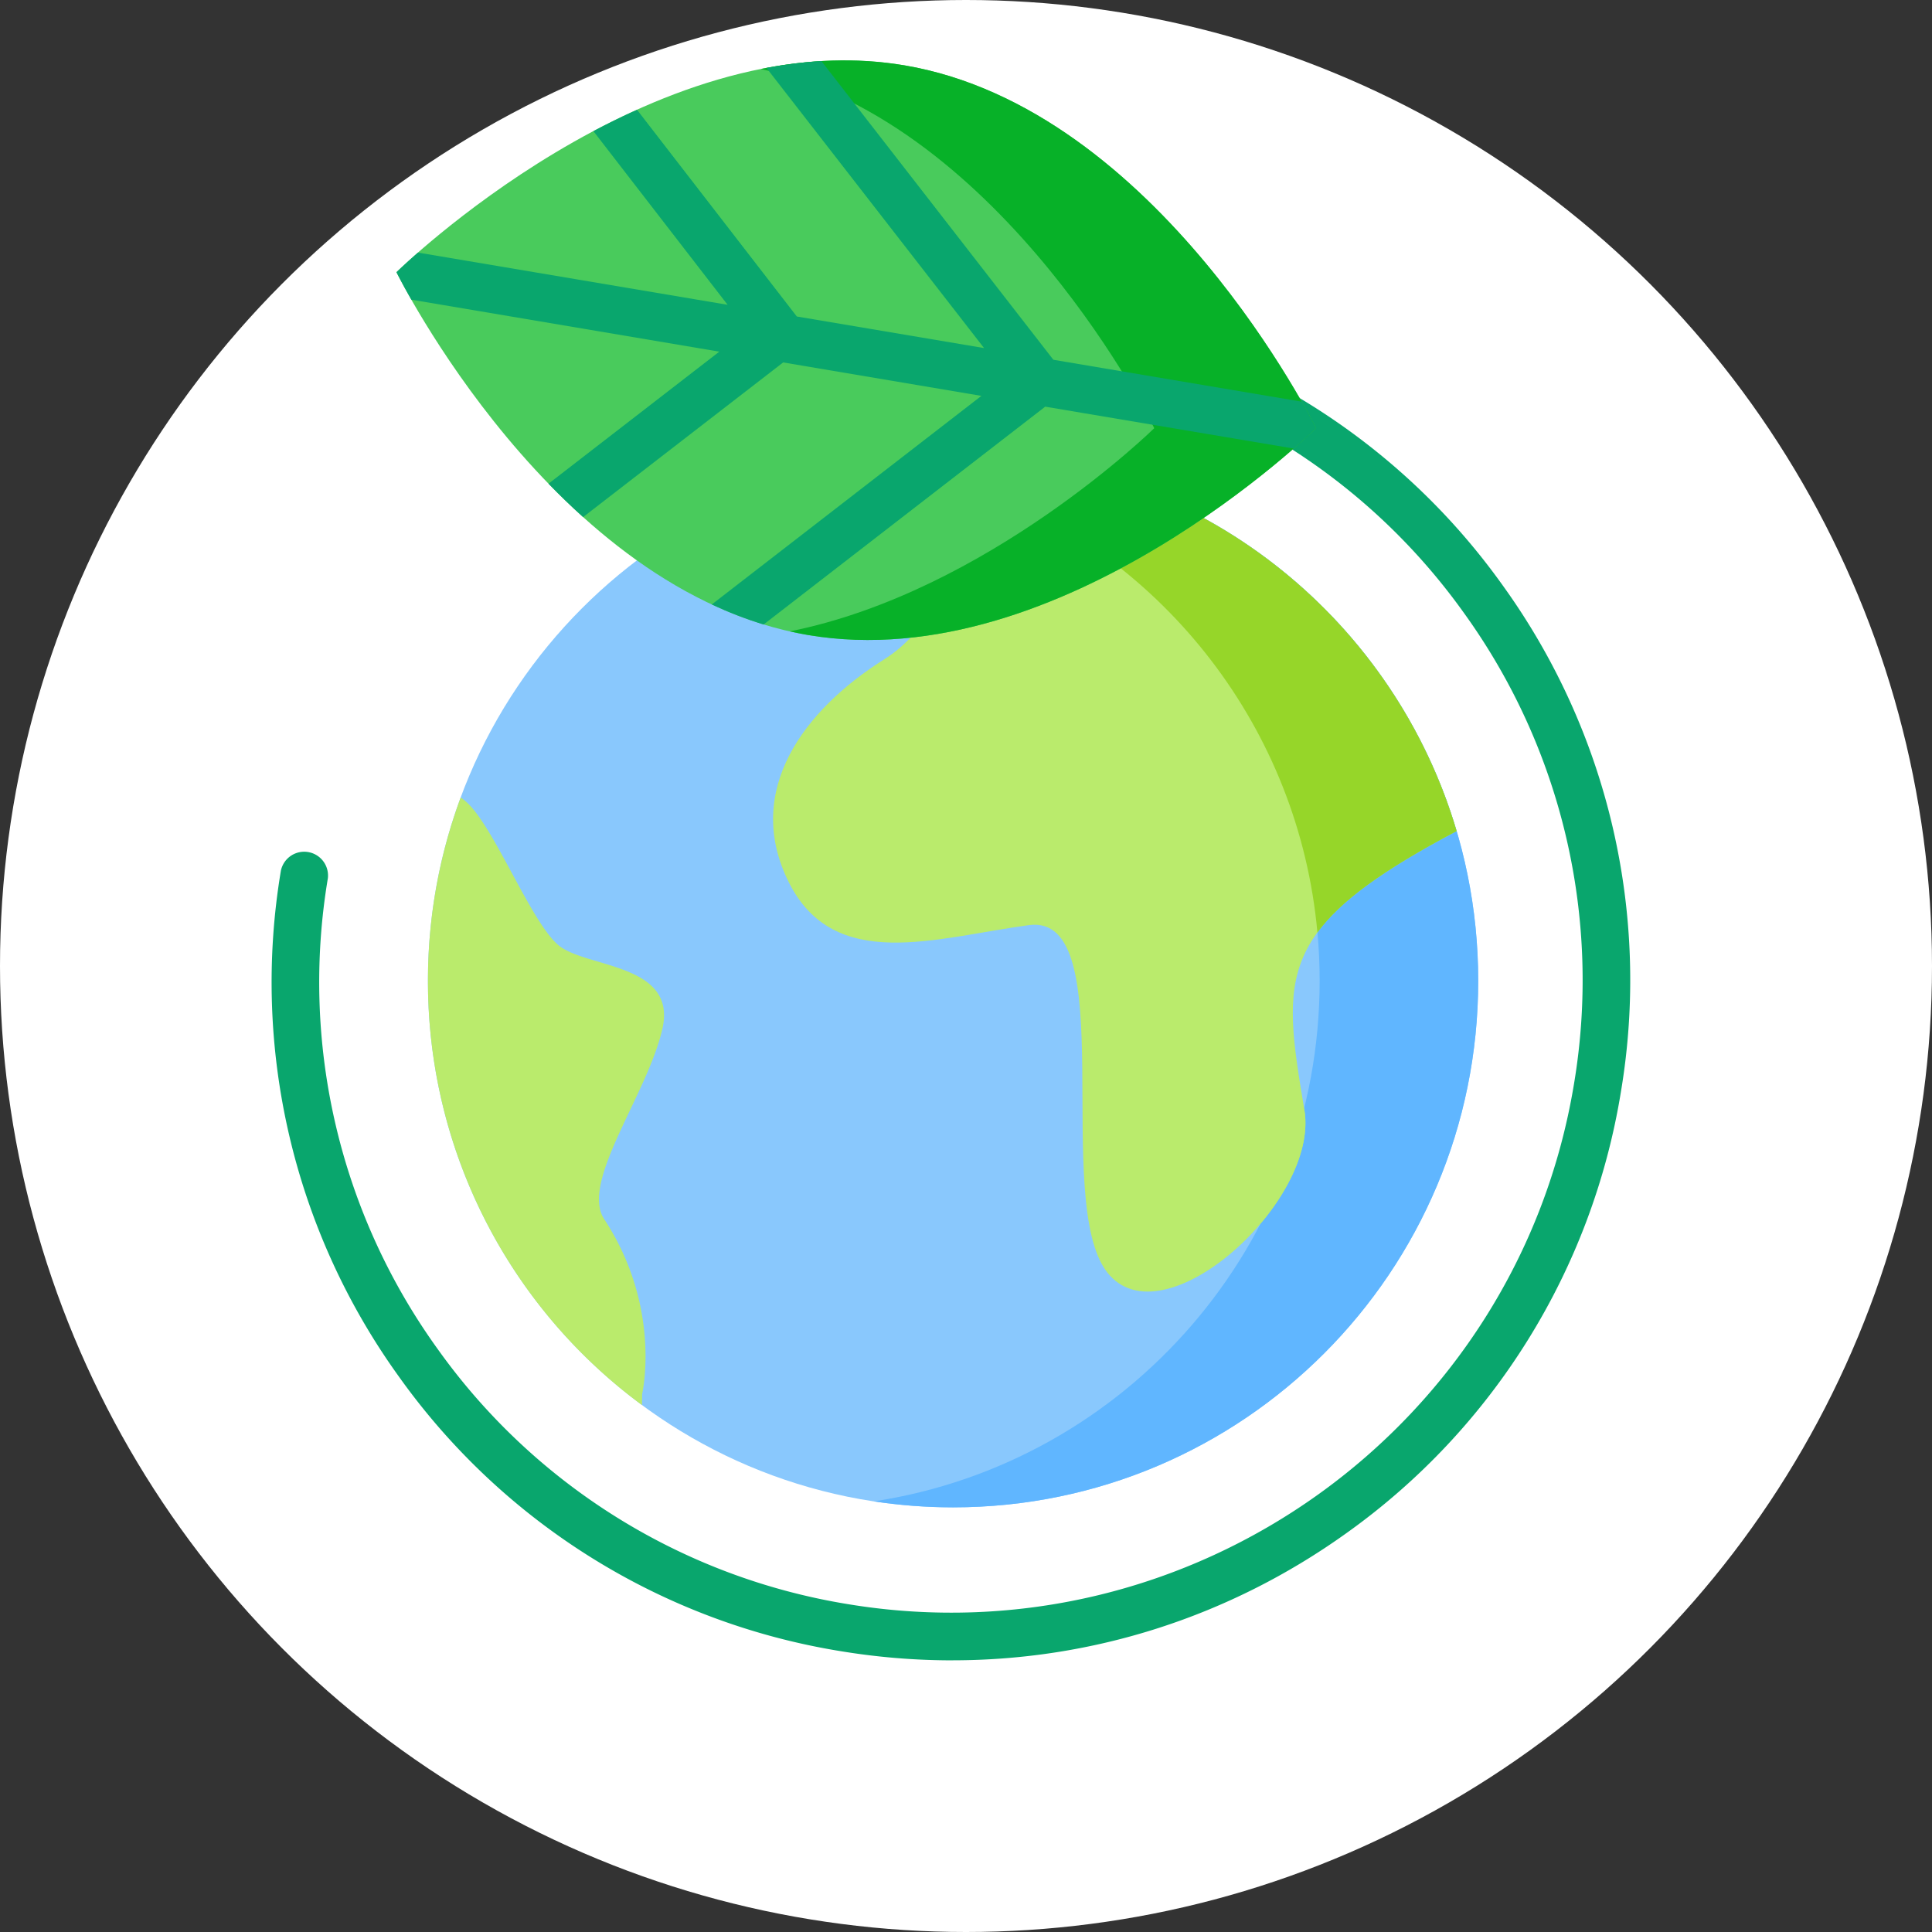 <svg xmlns="http://www.w3.org/2000/svg" width="64" height="64" fill="none"><rect width="100%" height="100%" fill="#333333" stroke="none"/><circle cx="32" cy="32" r="32" fill="#fff"/><g clip-path="url(#a)"><path fill="#89C8FD" d="M48.968 32.49c0-9.632-7.789-17.441-17.396-17.441-9.608 0-17.396 7.809-17.396 17.442s7.788 17.442 17.396 17.442c9.607 0 17.396-7.81 17.396-17.442Z"/><path fill="#60B6FF" d="M31.572 15.049c-.893 0-1.77.067-2.627.198 8.361 1.27 14.77 8.506 14.77 17.244s-6.409 15.974-14.77 17.244c.857.13 1.734.198 2.627.198 9.608 0 17.396-7.81 17.396-17.442 0-9.633-7.788-17.442-17.396-17.442Z"/><path fill="#BAEB6C" d="M29.309 21.83c-2.68 1.679-4.69 4.365-3.183 7.388 1.508 3.023 4.857 1.847 7.956 1.428 3.099-.42.754 9.152 2.596 11.503 1.842 2.35 7.034-2.351 6.532-5.374-.744-4.475-1.005-6.046 5.025-9.236l.016-.006c-2.032-6.882-8.184-11.988-15.592-12.447v.026s-.67 5.038-3.35 6.717Z"/><path fill="#BAEB6C" d="M42.473 18.9c0 .001.002.003.004.003-.002 0-.003-.001-.004-.003Zm2.125 2.034s0 .002.002.002l-.002-.002ZM20.015 40.386c-.805-1.227 1.424-4.114 1.926-6.297.503-2.183-2.512-2.015-3.433-2.771-.921-.756-2.178-4.03-3.099-4.786l-.147-.116a17.44 17.44 0 0 0-1.086 6.077 17.43 17.43 0 0 0 7.09 14.052l.005-.365s.67-2.855-1.256-5.794Zm23.195-3.612-.01-.065a17.338 17.338 0 0 1-1.446 3.828c.99-1.167 1.65-2.591 1.456-3.763Z"/><path fill="#96D629" d="M32.661 15.086v.026s-.056.42-.2 1.058c6.1 2.31 10.566 7.957 11.18 14.72.77-1.05 2.175-2.07 4.596-3.351l.016-.006c-2.032-6.882-8.184-11.988-15.592-12.447Z"/><path fill="#09A66D" d="M31.548 55.001c-1.232 0-2.473-.101-3.713-.306a22.348 22.348 0 0 1-14.62-9.092 22.343 22.343 0 0 1-3.909-16.766.789.789 0 0 1 1.555.257 20.78 20.78 0 0 0 3.635 15.591 20.783 20.783 0 0 0 13.596 8.455c11.382 1.88 22.168-5.85 24.048-17.23a20.78 20.78 0 0 0-3.635-15.591 20.782 20.782 0 0 0-13.596-8.455.788.788 0 0 1 .257-1.555 22.347 22.347 0 0 1 14.62 9.092 22.345 22.345 0 0 1 3.909 16.766 22.345 22.345 0 0 1-9.093 14.62C40.74 53.553 36.209 55 31.548 55Z"/><path fill="#49CB5C" d="M26.764 21.035C18.352 19.608 13.133 9.016 13.133 9.016s8.42-8.278 16.833-6.85c8.412 1.426 13.63 12.018 13.63 12.018s-8.42 8.278-16.832 6.851Z"/><path fill="#07B128" d="M29.964 2.165c-1.606-.272-3.213-.19-4.76.12 8.06 1.81 13.032 11.899 13.032 11.899s-5.512 5.418-12.072 6.731c.198.045.397.085.598.12 8.412 1.427 16.833-6.851 16.833-6.851S38.376 3.592 29.964 2.165Z"/><path fill="#09A66D" d="m43.121 13.306-8.227-1.388-7.684-9.895c-.613.036-1.22.115-1.82.227l7.208 9.28-6.203-1.046-5.293-6.848c-.497.224-.98.461-1.445.708l4.446 5.753-10.257-1.73c-.46.402-.713.65-.713.65s.169.343.493.91l10.202 1.722-5.658 4.374c.364.376.746.747 1.146 1.106l6.627-5.123 6.567 1.108-8.932 6.91c.555.259 1.128.483 1.718.663l9.328-7.216 8.232 1.388c.477-.416.74-.674.74-.674s-.162-.33-.475-.88Z"/></g><defs><clipPath id="a"><path fill="#fff" d="M9 2h53v53H9z"/></clipPath></defs></svg>